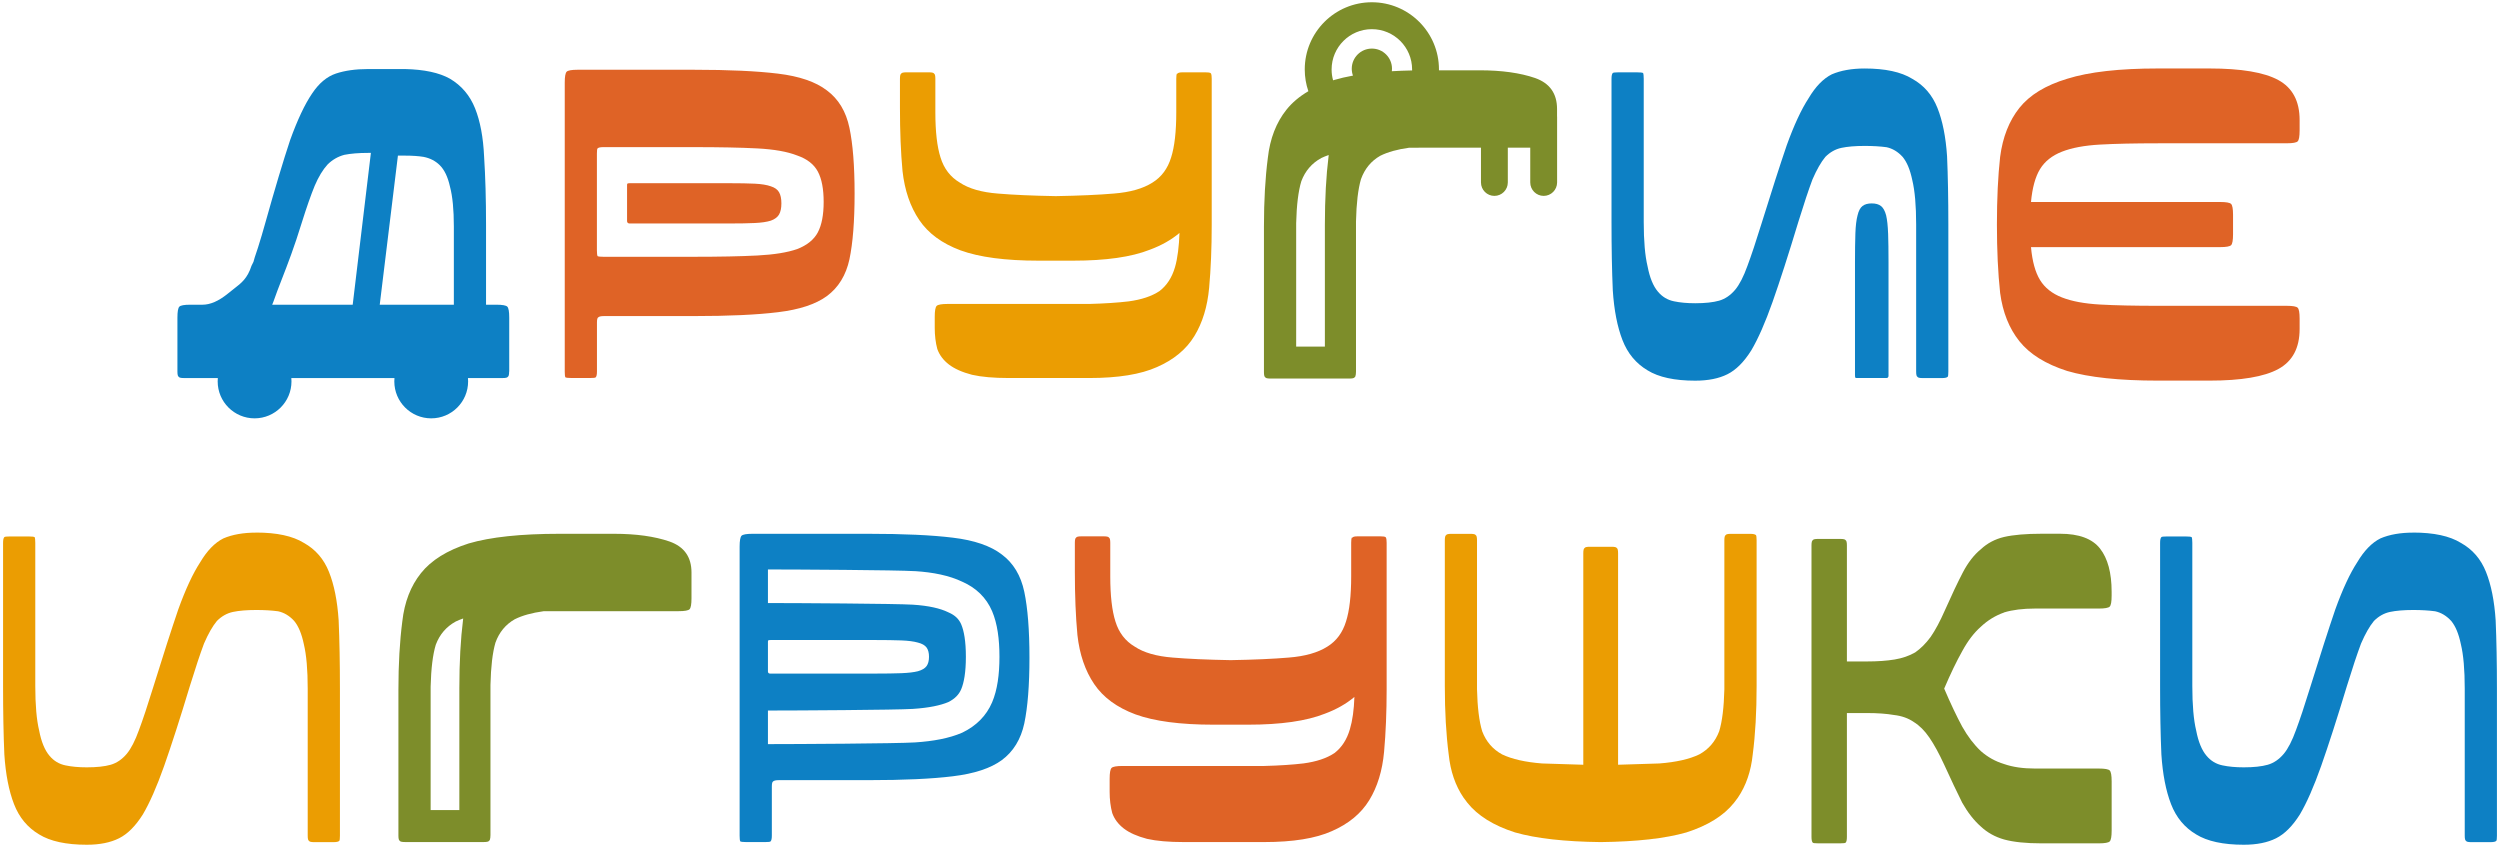 <?xml version="1.0" encoding="UTF-8"?> <svg xmlns="http://www.w3.org/2000/svg" width="734" height="248" viewBox="0 0 734 248" fill="none"><g clip-path="url(#clip0_74_169)"><path d="M708.518 156.361C714.565 156.361 719.237 157.369 722.51 159.392C725.914 161.284 728.373 164.123 729.887 167.916C731.401 171.701 732.346 176.44 732.722 182.117C732.976 187.925 733.099 194.61 733.099 202.188V245.361C733.099 246.246 733.037 246.746 732.907 246.877C732.653 247.13 732.085 247.254 731.209 247.254H725.538C724.654 247.254 724.155 247.13 724.024 246.877C723.77 246.754 723.647 246.246 723.647 245.361V202.188C723.647 196.634 723.271 192.279 722.51 189.125C721.88 186.094 720.935 183.825 719.675 182.309C718.292 180.794 716.709 179.848 714.949 179.471C713.059 179.217 710.915 179.094 708.518 179.094C705.744 179.094 703.477 179.286 701.709 179.663C699.942 180.04 698.367 180.925 696.984 182.317C695.724 183.833 694.463 186.04 693.203 188.941C692.066 191.972 690.683 196.134 689.046 201.434C686.149 211.027 683.621 218.851 681.485 224.913C679.341 230.975 677.259 235.706 675.246 239.114C673.102 242.522 670.773 244.861 668.245 246.123C665.725 247.384 662.575 248.015 658.786 248.015C652.731 248.015 648.067 247.007 644.794 244.984C641.39 242.969 638.931 239.999 637.417 236.083C635.903 232.168 634.958 227.313 634.582 221.505C634.328 215.697 634.205 209.012 634.205 201.434V159.4C634.205 158.515 634.328 157.946 634.582 157.699C634.705 157.569 635.212 157.507 636.095 157.507H641.766C642.65 157.507 643.218 157.569 643.472 157.699C643.595 157.953 643.664 158.523 643.664 159.4V201.434C643.664 206.988 644.041 211.343 644.801 214.497C645.431 217.782 646.438 220.243 647.829 221.882C649.089 223.398 650.664 224.344 652.555 224.721C654.322 225.098 656.397 225.29 658.794 225.29C661.691 225.29 664.027 225.036 665.794 224.536C667.562 224.036 669.137 222.959 670.52 221.32C671.78 219.805 672.979 217.474 674.116 214.312C675.253 211.281 676.636 207.119 678.273 201.819C681.17 192.479 683.629 184.84 685.65 178.909C687.794 172.978 689.938 168.37 692.081 165.085C694.102 161.677 696.369 159.338 698.889 158.076C701.54 156.938 704.752 156.376 708.533 156.376L708.518 156.361Z" fill="#0D80C4"></path><path d="M588.4 179.832C585.88 180.717 583.606 182.102 581.592 183.994C579.579 185.763 577.75 188.156 576.106 191.187C574.469 194.087 572.702 197.749 570.812 202.173C572.702 206.588 574.469 210.312 576.106 213.343C577.743 216.243 579.571 218.643 581.592 220.536C583.613 222.305 585.88 223.567 588.4 224.321C590.921 225.205 593.948 225.644 597.475 225.644H616.201C617.969 225.644 619.037 225.836 619.413 226.213C619.79 226.59 619.982 227.667 619.982 229.429V243.823C619.982 245.592 619.79 246.661 619.413 247.038C619.037 247.415 617.961 247.607 616.201 247.607H599.366C594.824 247.607 591.174 247.231 588.4 246.469C585.749 245.715 583.483 244.453 581.592 242.684C579.579 240.915 577.75 238.584 576.106 235.676C574.592 232.645 572.825 228.921 570.812 224.505C569.298 221.22 567.846 218.574 566.463 216.551C565.079 214.535 563.566 213.02 561.921 212.004C560.285 210.866 558.325 210.173 556.058 209.919C553.914 209.543 551.271 209.35 548.113 209.35H542.25V245.707C542.25 246.592 542.127 247.161 541.874 247.407C541.751 247.531 541.243 247.6 540.36 247.6H533.744C532.86 247.6 532.361 247.538 532.23 247.407C531.976 247.154 531.854 246.584 531.854 245.707V160.123C531.854 159.238 531.976 158.738 532.23 158.607C532.353 158.353 532.86 158.23 533.744 158.23H540.36C541.243 158.23 541.751 158.361 541.874 158.607C542.127 158.73 542.25 159.238 542.25 160.123V194.203H548.113C551.263 194.203 553.976 194.01 556.243 193.633C558.509 193.256 560.53 192.564 562.298 191.549C563.934 190.41 565.448 188.895 566.839 187.002C568.23 184.986 569.613 182.394 570.996 179.24C573.017 174.693 574.777 170.97 576.29 168.07C577.804 165.169 579.572 162.892 581.585 161.254C583.475 159.484 585.749 158.284 588.393 157.653C591.167 157.022 594.824 156.707 599.358 156.707H604.844C610.392 156.707 614.303 158.161 616.57 161.061C618.837 163.962 619.974 168.193 619.974 173.747V174.886C619.974 176.655 619.782 177.724 619.406 178.101C619.029 178.478 617.953 178.671 616.194 178.671H597.468C593.941 178.671 590.913 179.047 588.393 179.809L588.4 179.832Z" fill="#7D8D2A"></path><path d="M513.85 156.738C514.733 156.738 515.302 156.861 515.548 157.115C515.671 157.238 515.74 157.746 515.74 158.631V201.419C515.74 208.989 515.364 215.682 514.603 221.49C514.096 226.413 512.651 230.645 510.254 234.176L509.116 235.691C506.089 239.476 501.425 242.384 495.124 244.4C488.946 246.169 480.562 247.115 469.966 247.238C459.378 247.115 450.994 246.169 444.816 244.4C438.508 242.384 433.843 239.476 430.824 235.691L429.686 234.176C427.289 230.645 425.844 226.413 425.337 221.49C424.584 215.682 424.2 208.997 424.2 201.419V158.631C424.2 157.746 424.323 157.246 424.576 157.115C424.699 156.861 425.207 156.738 426.09 156.738H431.761C432.645 156.738 433.144 156.861 433.275 157.115C433.528 157.238 433.651 157.746 433.651 158.631V202.373C433.774 207.673 434.281 211.774 435.165 214.682C436.302 217.713 438.254 219.982 441.028 221.498C443.925 222.882 447.836 223.767 452.754 224.152C456.158 224.275 460.192 224.406 464.856 224.529V162.423C464.856 161.538 464.979 161.038 465.233 160.908C465.356 160.654 465.863 160.531 466.747 160.531H473.178C474.062 160.531 474.561 160.654 474.692 160.908C474.945 161.031 475.068 161.538 475.068 162.423V224.529C479.733 224.406 483.767 224.275 487.171 224.152C492.089 223.775 496 222.89 498.897 221.498C501.671 219.982 503.622 217.713 504.76 214.682C505.643 211.781 506.143 207.673 506.273 202.373V158.631C506.273 157.746 506.396 157.246 506.65 157.115C506.773 156.861 507.28 156.738 508.164 156.738H513.834H513.85Z" fill="#EB9D02"></path><path d="M406.926 157.869C407.049 158.123 407.118 158.631 407.118 159.385V202.365C407.118 209.058 406.865 215.182 406.365 220.728C405.858 226.283 404.414 231.014 402.016 234.93C399.619 238.845 395.961 241.869 391.043 244.015C386.249 246.162 379.633 247.231 371.188 247.231H347.544C343.133 247.231 339.537 246.915 336.763 246.285C333.866 245.523 331.592 244.515 329.955 243.254C328.319 241.992 327.181 240.476 326.551 238.707C326.044 236.815 325.79 234.73 325.79 232.46V228.675C325.79 226.906 325.983 225.837 326.359 225.46C326.736 225.083 327.811 224.89 329.571 224.89H371.18C375.721 224.767 379.563 224.513 382.714 224.136C386.494 223.629 389.522 222.621 391.789 221.105C393.933 219.467 395.446 217.128 396.33 214.097C397.083 211.574 397.529 208.42 397.652 204.627C395.254 206.643 392.357 208.289 388.953 209.551C383.528 211.697 376.029 212.766 366.447 212.766H356.235C346.53 212.766 338.899 211.758 333.352 209.735C327.927 207.712 323.893 204.75 321.249 200.834C318.598 196.919 316.962 192.126 316.331 186.441C315.824 181.01 315.578 174.824 315.578 167.885V159.361C315.578 158.477 315.701 157.977 315.955 157.846C316.086 157.592 316.585 157.469 317.469 157.469H324.085C324.968 157.469 325.468 157.592 325.598 157.846C325.852 157.977 325.975 158.477 325.975 159.361V169.209C325.975 174.886 326.482 179.309 327.489 182.464C328.495 185.748 330.386 188.21 333.159 189.849C335.81 191.618 339.53 192.688 344.317 193.064C348.727 193.441 354.406 193.695 361.337 193.818C368.276 193.695 373.946 193.441 378.357 193.064C383.152 192.688 386.932 191.611 389.706 189.849C392.357 188.21 394.186 185.748 395.193 182.464C396.199 179.309 396.707 174.894 396.707 169.209V159.361C396.707 158.608 396.768 158.1 396.899 157.846H397.091C397.214 157.592 397.721 157.469 398.605 157.469H405.228C405.981 157.469 406.488 157.531 406.742 157.661L406.934 157.854L406.926 157.869Z" fill="#DF6326"></path><path fill-rule="evenodd" clip-rule="evenodd" d="M217.353 247.038C217.607 247.161 218.175 247.231 219.051 247.231H224.722C225.606 247.231 226.105 247.169 226.236 247.038C226.489 246.785 226.612 246.215 226.612 245.338V230.945C226.612 230.06 226.735 229.56 226.989 229.429C227.242 229.175 227.811 229.052 228.687 229.052H254.974C265.309 229.052 273.57 228.675 279.748 227.914C286.049 227.152 290.843 225.575 294.117 223.182C297.521 220.659 299.726 217.059 300.733 212.389C301.739 207.596 302.247 201.157 302.247 193.08C302.247 185.002 301.739 178.563 300.733 173.763C299.726 168.97 297.521 165.308 294.117 162.785C290.836 160.261 286.049 158.615 279.748 157.861C273.57 157.1 265.309 156.723 254.974 156.723H220.934C219.167 156.723 218.098 156.915 217.722 157.292C217.345 157.669 217.153 158.746 217.153 160.508V245.331C217.153 246.215 217.215 246.785 217.345 247.031L217.353 247.038ZM264.618 197.649C262.566 197.726 259.961 197.765 256.795 197.765H226.259C226.197 197.765 226.136 197.765 226.074 197.765C225.729 197.765 225.467 197.534 225.467 197.188V188.487C225.467 188.218 225.491 188.064 225.544 188.025C225.652 187.949 225.89 187.91 226.259 187.91H256.795C259.953 187.91 262.558 187.949 264.618 188.025C266.669 188.102 268.306 188.318 269.512 188.664C270.727 188.972 271.564 189.456 272.041 190.11C272.517 190.764 272.755 191.68 272.755 192.834C272.755 193.988 272.517 194.903 272.041 195.565C271.564 196.218 270.727 196.726 269.512 197.072C268.298 197.38 266.669 197.572 264.618 197.649ZM268.636 167.693C263.342 167.354 233.213 167.193 225.467 167.193V177.055C233.405 177.055 263.112 177.224 268.006 177.532C272.763 177.832 276.113 178.655 278.318 179.725L278.418 179.771L278.518 179.817C280.478 180.663 281.576 181.833 282.214 183.317C283.021 185.202 283.582 188.264 283.582 192.834C283.582 197.403 283.013 200.465 282.214 202.35C281.569 203.865 280.424 205.135 278.418 206.135C276.144 207.096 272.747 207.827 268.006 208.135C263.112 208.45 233.405 208.612 225.467 208.612V218.474C233.205 218.474 263.334 218.313 268.636 217.974C274.015 217.628 278.695 216.759 282.429 215.143L282.529 215.097L282.629 215.051C286.571 213.135 289.583 210.197 291.281 206.212C292.834 202.573 293.441 198.003 293.441 192.826C293.441 187.648 292.834 183.079 291.281 179.44C289.576 175.44 286.533 172.555 282.537 170.801C278.749 168.985 274.031 168.024 268.644 167.685L268.636 167.693Z" fill="#0D80C4"></path><path fill-rule="evenodd" clip-rule="evenodd" d="M196.598 158.992C192.188 157.477 186.763 156.723 180.331 156.723H164.256C152.907 156.723 144.024 157.669 137.593 159.561C131.284 161.577 126.62 164.485 123.6 168.27C120.572 172.055 118.744 176.794 118.114 182.471C117.361 188.279 116.976 194.965 116.976 202.542V245.331C116.976 246.215 117.099 246.715 117.353 246.846C117.476 247.1 117.983 247.223 118.867 247.223H142.088C142.971 247.223 143.471 247.1 143.602 246.846C143.786 246.754 143.901 246.461 143.955 245.961C143.986 245.746 144.001 245.477 144.001 245.161V201.088C144.124 195.749 144.608 191.61 145.461 188.687C146.56 185.633 148.443 183.348 151.124 181.817C153.337 180.709 156.165 179.925 159.592 179.455C161.09 179.448 162.643 179.44 164.256 179.44H199.242C201.009 179.44 202.077 179.248 202.454 178.871C202.83 178.494 203.022 177.417 203.022 175.655V168.078C203.022 163.531 200.878 160.508 196.591 158.992H196.598ZM135.987 181.586C135.203 181.856 134.481 182.148 133.812 182.471C131.038 183.987 129.086 186.256 127.949 189.287C127.065 192.187 126.566 196.295 126.435 201.596V237.83H134.865V202.05C134.865 194.418 135.234 187.679 135.964 181.825C135.964 181.748 135.979 181.671 135.987 181.586Z" fill="#7D8D2A"></path><path d="M75.221 156.361C81.276 156.361 85.94 157.369 89.214 159.392C92.618 161.284 95.077 164.123 96.59 167.916C98.104 171.701 99.049 176.44 99.426 182.117C99.679 187.925 99.802 194.61 99.802 202.188V245.361C99.802 246.246 99.741 246.746 99.61 246.877C99.357 247.13 98.788 247.254 97.904 247.254H92.234C91.35 247.254 90.85 247.13 90.72 246.877C90.466 246.754 90.343 246.246 90.343 245.361V202.188C90.343 196.634 89.967 192.279 89.206 189.125C88.576 186.094 87.631 183.825 86.371 182.309C84.987 180.794 83.405 179.848 81.645 179.471C79.755 179.217 77.611 179.094 75.213 179.094C72.439 179.094 70.173 179.286 68.405 179.663C66.638 180.04 65.063 180.925 63.68 182.317C62.419 183.833 61.159 186.04 59.899 188.941C58.762 191.972 57.379 196.134 55.742 201.434C52.845 211.027 50.317 218.851 48.181 224.913C46.037 230.975 43.955 235.706 41.941 239.114C39.798 242.522 37.469 244.861 34.941 246.123C32.413 247.384 29.27 248.015 25.482 248.015C19.427 248.015 14.763 247.007 11.489 244.984C8.085 242.969 5.627 239.999 4.113 236.083C2.599 232.168 1.654 227.313 1.277 221.505C1.024 215.697 0.901 209.012 0.901 201.434V159.4C0.901 158.515 1.024 157.946 1.277 157.699C1.4 157.569 1.907 157.507 2.791 157.507H8.462C9.346 157.507 9.914 157.569 10.168 157.699C10.291 157.953 10.36 158.523 10.36 159.4V201.434C10.36 206.988 10.736 211.343 11.497 214.497C12.127 217.782 13.134 220.243 14.525 221.882C15.785 223.398 17.36 224.344 19.25 224.721C21.018 225.098 23.092 225.29 25.49 225.29C28.387 225.29 30.723 225.036 32.49 224.536C34.257 224.028 35.833 222.959 37.216 221.32C38.476 219.805 39.675 217.474 40.812 214.312C41.949 211.281 43.332 207.119 44.969 201.819C47.866 192.479 50.325 184.84 52.346 178.909C54.489 172.978 56.633 168.37 58.777 165.085C60.798 161.677 63.065 159.338 65.585 158.076C68.236 156.938 71.448 156.376 75.229 156.376L75.221 156.361Z" fill="#EB9D02"></path><path d="M633.56 42.074C626.752 42.074 621.081 42.197 616.54 42.451C611.998 42.705 608.279 43.397 605.382 44.536C602.485 45.674 600.342 47.374 598.951 49.652C597.568 51.921 596.684 55.144 596.3 59.306H651.84C653.607 59.306 654.676 59.499 655.052 59.876C655.429 60.252 655.621 61.33 655.621 63.091V68.769C655.621 70.538 655.429 71.607 655.052 71.984C654.676 72.361 653.6 72.554 651.84 72.554H596.3C596.676 76.716 597.56 79.939 598.951 82.208C600.334 84.478 602.478 86.186 605.382 87.324C608.279 88.463 611.998 89.155 616.54 89.409C621.081 89.663 626.752 89.786 633.56 89.786H671.388C673.156 89.786 674.224 89.978 674.6 90.355C674.977 90.732 675.169 91.809 675.169 93.571V96.602C675.169 102.156 673.087 106.072 668.929 108.341C664.772 110.611 658.026 111.749 648.697 111.749H633.567C622.218 111.749 613.335 110.803 606.904 108.911C600.603 106.887 595.931 103.987 592.911 100.202C589.884 96.417 587.993 91.686 587.24 86.001C586.61 80.193 586.295 73.507 586.295 65.93C586.295 58.352 586.61 51.729 587.24 46.051C587.993 40.243 589.891 35.45 592.911 31.658C595.939 27.873 600.603 25.034 606.904 23.134C613.335 21.111 622.226 20.103 633.567 20.103H648.697C658.026 20.103 664.772 21.241 668.929 23.511C673.087 25.78 675.169 29.696 675.169 35.25V38.281C675.169 40.051 674.977 41.12 674.6 41.497C674.224 41.874 673.148 42.066 671.388 42.066H633.56V42.074Z" fill="#DF6326"></path><path d="M547.452 20.11C553.5 20.11 558.172 21.118 561.445 23.141C564.849 25.034 567.308 27.873 568.822 31.665C570.335 35.45 571.281 40.189 571.657 45.867C571.911 51.675 572.034 58.36 572.034 65.938V109.111C572.034 109.995 571.972 110.503 571.842 110.626C571.588 110.88 571.019 111.003 570.143 111.003H564.473C563.589 111.003 563.089 110.88 562.959 110.626C562.705 110.503 562.582 109.995 562.582 109.111V65.938C562.582 60.383 562.206 56.029 561.445 52.875C560.815 49.844 559.87 47.574 558.61 46.059C557.226 44.543 555.644 43.597 553.884 43.22C551.994 42.966 549.85 42.843 547.452 42.843C544.678 42.843 542.412 43.035 540.644 43.412C538.877 43.789 537.302 44.674 535.919 46.066C534.658 47.582 533.398 49.79 532.138 52.69C531.001 55.721 529.618 59.883 527.981 65.184C525.084 74.777 522.556 82.6 520.42 88.663C518.276 94.725 516.194 99.456 514.18 102.864C512.037 106.272 509.708 108.611 507.18 109.872C504.66 111.134 501.509 111.765 497.721 111.765C491.666 111.765 487.002 110.757 483.728 108.734C480.324 106.71 477.866 103.749 476.352 99.833C474.838 95.917 473.893 91.063 473.516 85.255C473.263 79.446 473.14 72.761 473.14 65.184V23.141C473.14 22.257 473.263 21.687 473.516 21.433C473.639 21.311 474.146 21.241 475.03 21.241H480.701C481.585 21.241 482.153 21.303 482.407 21.433C482.53 21.687 482.599 22.257 482.599 23.141V65.176C482.599 70.73 482.975 75.085 483.736 78.239C484.366 81.523 485.373 83.985 486.764 85.624C488.024 87.139 489.599 88.086 491.489 88.463C493.257 88.84 495.331 89.032 497.729 89.032C500.626 89.032 502.962 88.778 504.729 88.278C506.496 87.77 508.072 86.701 509.455 85.062C510.715 83.547 511.914 81.216 513.051 78.054C514.188 75.023 515.571 70.861 517.208 65.561C520.105 56.221 522.564 48.582 524.585 42.651C526.728 36.719 528.872 32.111 531.016 28.826C533.037 25.419 535.304 23.08 537.824 21.818C540.475 20.68 543.687 20.11 547.468 20.11H547.452Z" fill="#0D80C4"></path><path d="M554.353 68.538C554.429 70.769 554.468 73.592 554.468 77.016V110.134C554.468 110.218 554.468 110.303 554.468 110.372C554.46 110.719 554.237 110.988 553.891 110.988H545.201C544.932 110.988 544.778 110.957 544.74 110.903C544.663 110.788 544.625 110.534 544.625 110.134V77.016C544.625 73.592 544.663 70.761 544.74 68.538C544.817 66.307 545.032 64.537 545.378 63.23C545.685 61.914 546.169 60.999 546.822 60.491C547.475 59.975 548.39 59.722 549.542 59.722C550.695 59.722 551.609 59.975 552.262 60.491C552.916 61.006 553.423 61.922 553.769 63.23C554.076 64.545 554.268 66.315 554.345 68.538H554.353Z" fill="#0D80C4"></path><path fill-rule="evenodd" clip-rule="evenodd" d="M422.479 20.641C422.479 20.557 422.479 20.472 422.479 20.387C422.479 9.494 413.657 0.663 402.777 0.663C391.896 0.663 383.075 9.494 383.075 20.387C383.075 22.626 383.444 24.772 384.135 26.78C381.507 28.319 379.371 30.127 377.719 32.188C374.692 35.973 372.863 40.712 372.233 46.39C371.48 52.198 371.095 58.883 371.095 66.461V109.249C371.095 110.134 371.218 110.634 371.472 110.765C371.595 111.019 372.102 111.142 372.986 111.142H396.207C397.091 111.142 397.59 111.019 397.721 110.765C397.905 110.672 398.02 110.372 398.074 109.88C398.105 109.665 398.12 109.395 398.12 109.08V65.007C398.243 59.668 398.727 55.529 399.58 52.606C400.679 49.552 402.562 47.267 405.243 45.736C407.456 44.628 410.284 43.843 413.711 43.374C415.21 43.366 416.762 43.359 418.375 43.359H434.812V53.567C434.812 55.744 436.579 57.514 438.754 57.514C440.928 57.514 442.695 55.744 442.695 53.567V43.359H449.281V53.567C449.281 55.744 451.048 57.514 453.223 57.514C455.397 57.514 457.165 55.744 457.165 53.567V34.358C457.165 34.25 457.165 34.15 457.149 34.042V31.996C457.149 27.45 455.005 24.426 450.718 22.911C446.307 21.395 440.882 20.641 434.45 20.641H422.471H422.479ZM414.595 20.68C414.595 20.587 414.595 20.487 414.595 20.395C414.595 13.856 409.301 8.563 402.777 8.563C396.253 8.563 390.959 13.864 390.959 20.395C390.959 21.503 391.112 22.572 391.397 23.588C391.504 23.549 391.612 23.518 391.719 23.48C393.387 22.988 395.223 22.557 397.229 22.195C396.998 21.564 396.875 20.887 396.875 20.18C396.875 16.91 399.519 14.264 402.785 14.264C406.05 14.264 408.694 16.91 408.694 20.18C408.694 20.426 408.678 20.672 408.647 20.911C410.538 20.795 412.52 20.726 414.595 20.68ZM390.106 45.513C389.33 45.782 388.6 46.074 387.931 46.397C385.157 47.913 383.206 50.182 382.068 53.213C381.185 56.114 380.685 60.222 380.555 65.522V101.756H388.984V65.976C388.984 58.345 389.353 51.606 390.083 45.751C390.09 45.674 390.098 45.597 390.106 45.513Z" fill="#7D8D2A"></path><path d="M355.566 21.626C355.689 21.88 355.758 22.38 355.758 23.142V66.122C355.758 72.815 355.505 78.931 355.005 84.486C354.498 90.04 353.053 94.771 350.656 98.687C348.259 102.602 344.601 105.633 339.683 107.772C334.896 109.918 328.272 110.988 319.828 110.988H296.184C291.773 110.988 288.177 110.672 285.403 110.042C282.506 109.288 280.232 108.272 278.595 107.011C276.958 105.749 275.821 104.233 275.191 102.464C274.684 100.572 274.438 98.487 274.438 96.217V93.025C274.438 91.255 274.63 90.186 275.007 89.809C275.383 89.432 276.459 89.24 278.218 89.24H319.828C324.369 89.117 328.211 88.863 331.361 88.486C335.142 87.978 338.169 86.97 340.436 85.455C342.58 83.816 344.094 81.478 344.978 78.446C345.731 75.923 346.176 72.177 346.299 68.392C343.902 70.415 341.005 72.054 337.601 73.315C332.176 75.462 324.676 76.531 315.094 76.531H304.882C295.177 76.531 287.547 75.523 281.999 73.5C276.574 71.477 272.54 68.515 269.897 64.599C267.246 60.683 265.609 55.891 264.979 50.206C264.472 44.774 264.226 38.589 264.226 31.65V23.126C264.226 22.241 264.349 21.741 264.602 21.611C264.725 21.357 265.232 21.234 266.116 21.234H272.732C273.616 21.234 274.123 21.357 274.246 21.611C274.499 21.734 274.622 22.241 274.622 23.126V32.973C274.622 38.651 275.13 43.074 276.136 46.228C277.143 49.513 279.033 51.975 281.807 53.614C284.458 55.383 288.177 56.452 292.964 56.829C297.375 57.206 303.053 57.46 309.984 57.583C316.915 57.46 322.594 57.206 327.005 56.829C331.799 56.452 335.58 55.375 338.354 53.614C341.005 51.975 342.834 49.513 343.84 46.228C344.847 43.074 345.354 38.658 345.354 32.973V23.126C345.354 22.372 345.416 21.864 345.546 21.611H345.738C345.861 21.357 346.368 21.234 347.252 21.234H353.868C354.621 21.234 355.128 21.295 355.382 21.426L355.574 21.618L355.566 21.626Z" fill="#EB9D02"></path><path fill-rule="evenodd" clip-rule="evenodd" d="M226.313 54.698C225.152 54.283 223.585 54.029 221.618 53.929C219.65 53.836 217.153 53.79 214.126 53.79H184.865C184.511 53.79 184.281 53.836 184.181 53.929C184.127 53.975 184.104 54.16 184.104 54.483V64.922C184.104 65.338 184.396 65.614 184.811 65.614C184.826 65.614 184.849 65.614 184.865 65.614H214.126C217.153 65.614 219.65 65.568 221.618 65.476C223.585 65.384 225.152 65.153 226.313 64.784C227.473 64.368 228.28 63.76 228.733 62.976C229.186 62.183 229.417 61.099 229.417 59.706C229.417 58.314 229.186 57.221 228.733 56.437C228.28 55.644 227.473 55.067 226.313 54.698Z" fill="#DF6326"></path><path fill-rule="evenodd" clip-rule="evenodd" d="M249.395 37.527C248.389 32.727 246.184 29.073 242.772 26.542C239.491 24.018 234.704 22.38 228.403 21.618C222.225 20.864 213.964 20.48 203.629 20.48H169.589C167.822 20.48 166.753 20.672 166.377 21.049C166 21.426 165.808 22.503 165.808 24.264V109.087C165.808 109.972 165.87 110.541 166 110.788C166.254 110.911 166.823 110.98 167.706 110.98H173.377C174.261 110.98 174.76 110.918 174.891 110.788C175.144 110.534 175.267 109.964 175.267 109.087V94.694C175.267 93.809 175.39 93.309 175.644 93.178C175.898 92.924 176.466 92.801 177.342 92.801H203.629C213.964 92.801 222.225 92.424 228.403 91.663C234.704 90.909 239.498 89.324 242.772 86.932C246.176 84.408 248.381 80.808 249.395 76.138C250.402 71.338 250.909 64.906 250.909 56.829C250.909 48.751 250.402 42.312 249.395 37.52V37.527ZM240.129 68.199C238.991 70.346 236.978 71.984 234.073 73.123C231.177 74.13 227.265 74.761 222.348 75.015C217.43 75.269 211.19 75.392 203.622 75.392H177.142C176.259 75.392 175.69 75.331 175.444 75.2C175.321 74.946 175.252 74.377 175.252 73.492V45.089C175.252 44.205 175.314 43.705 175.444 43.574C175.698 43.32 176.266 43.197 177.142 43.197H203.622C211.183 43.197 217.43 43.32 222.348 43.574C227.265 43.828 231.177 44.52 234.073 45.659C236.97 46.666 238.991 48.243 240.129 50.39C241.266 52.536 241.827 55.506 241.827 59.291C241.827 63.076 241.258 66.045 240.129 68.191V68.199Z" fill="#DF6326"></path><path fill-rule="evenodd" clip-rule="evenodd" d="M149.51 109.103V93.248C149.51 91.478 149.318 90.409 148.942 90.032C148.565 89.655 147.49 89.463 145.73 89.463H142.702V66.091C142.702 58.522 142.51 51.829 142.134 46.02C141.88 40.343 140.997 35.604 139.483 31.819C137.969 28.034 135.51 25.126 132.106 23.111C128.956 21.341 124.545 20.395 118.866 20.272H108.086C104.428 20.272 101.278 20.71 98.627 21.595C95.976 22.48 93.647 24.434 91.626 27.465C89.483 30.619 87.339 35.166 85.195 41.097C83.174 47.159 80.723 55.36 77.818 65.715C77.188 67.984 76.497 70.323 75.736 72.723L74.791 75.561L74.414 76.885L73.846 78.023C72.639 81.747 70.91 83.07 68.666 84.801C68.098 85.239 67.491 85.709 66.845 86.247C64.194 88.393 61.736 89.463 59.469 89.463H55.873C54.105 89.463 53.037 89.655 52.661 90.032C52.284 90.409 52.092 91.486 52.092 93.248V109.103C52.092 109.988 52.215 110.488 52.469 110.618C52.592 110.872 53.099 110.995 53.982 110.995H63.956C63.925 111.319 63.91 111.649 63.91 111.98C63.91 117.973 68.759 122.827 74.745 122.827C80.731 122.827 85.579 117.973 85.579 111.98C85.579 111.649 85.564 111.319 85.533 110.995H115.816C115.785 111.319 115.77 111.649 115.77 111.98C115.77 117.973 120.618 122.827 126.604 122.827C132.59 122.827 137.439 117.973 137.439 111.98C137.439 111.649 137.423 111.319 137.393 110.995H147.589C148.473 110.995 148.98 110.872 149.103 110.618C149.357 110.495 149.48 109.988 149.48 109.103H149.51ZM111.49 89.463H133.251V66.515C133.251 61.553 132.874 57.652 132.114 54.798C131.484 51.944 130.477 49.836 129.086 48.474C127.826 47.236 126.251 46.428 124.361 46.059C122.847 45.813 121.018 45.69 118.874 45.69H116.83L111.49 89.463ZM103.552 89.463L108.893 44.89H108.093C105.319 44.89 102.984 45.082 101.093 45.459C99.203 45.967 97.566 46.913 96.175 48.298C94.785 49.813 93.525 51.898 92.395 54.544C91.258 57.321 89.998 60.922 88.614 65.338C86.394 72.577 84.442 77.6 82.759 81.931C81.86 84.247 81.038 86.362 80.293 88.516L79.916 89.463H103.552Z" fill="#0D80C4"></path></g><defs><clipPath id="clip0_74_169"><rect width="732.213" height="247.33" fill="white" transform="translate(0.893 0.67)"></rect></clipPath></defs></svg> 